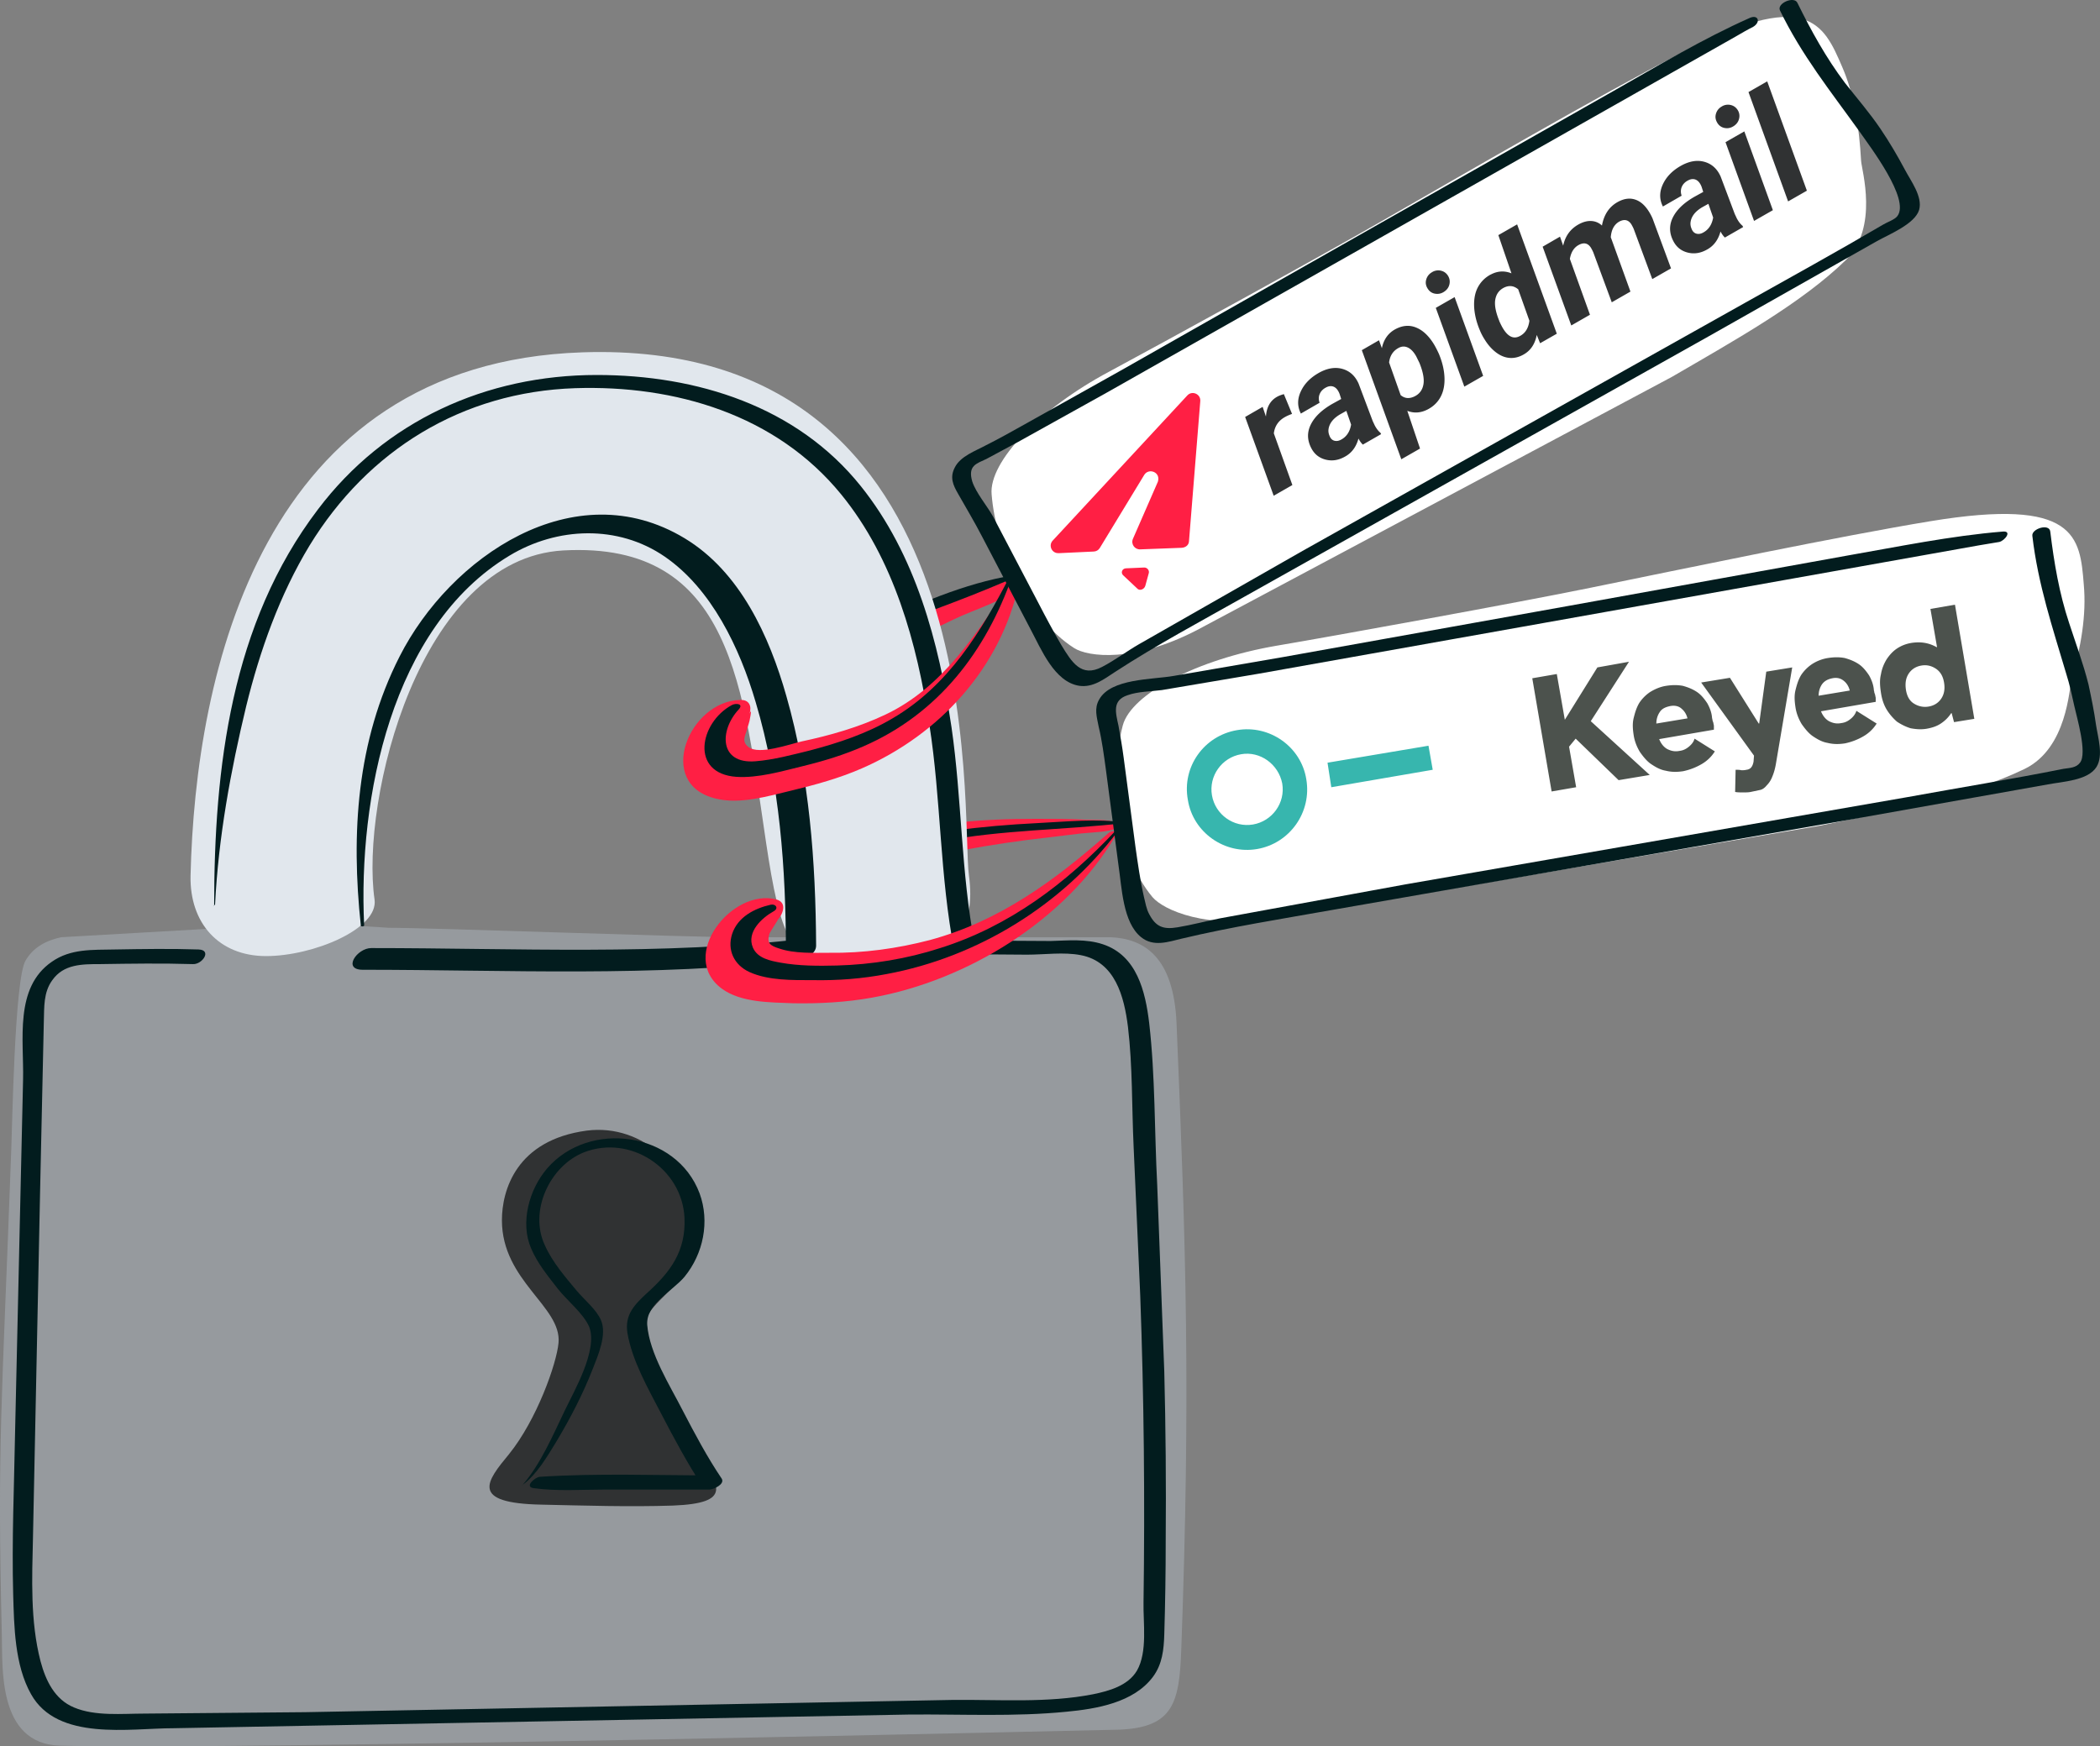 <svg xmlns="http://www.w3.org/2000/svg" viewBox="0 0 445.13 370.25" xmlns:v="https://vecta.io/nano"><rect x="0" y="0" width="445.13" height="370.25" fill="#808080" stroke="none"/><path d="m217.19,123.4c-1.9-.8-4.4,0-6.4.4l-9.6,2.2c-5.7,1.5-10.2,3.1-15,6.5-2.2,1.5-2.7,5.3.9,4.6,5.5-1.1,9.8-3.2,14.9-5.7,4.7-2.3,11.4-4.1,15.2-7.7.2-.1.2-.2,0-.3h0Z" fill="#ff1f44"/><path d="m216.59,121.7c-10,1.3-21,5.7-29.9,10.2-1.3.6-.8,1.8.6,1.3,9.8-3.6,19.9-7.2,29.4-11.5,0,.1,0,0-.1,0h0Z" fill="#021c1e"/><path d="m237.59,174.9c-1.9-1.3-4.9-1-7.2-1.1-3.6-.2-7.2-.2-10.8-.2-5.9,0-11.7.2-17.6.9-9.3,1-17.9,4.1-27,5.5-2.5.4-5.6,5.1-1.5,5.4s7.5.6,11.4-.4c4.9-1.2,9.6-2.8,14.5-3.8,6-1.3,12.1-2.3,18.2-3.1l11.6-1.4c2.8-.3,5.6-.2,8.2-1.3.2-.2.3-.4.2-.5h0Z" fill="#ff1f44"/><path d="m238.49,174.4c-6-.9-12.5-.2-18.5.1s-12,.8-17.9,1.6c-8.7,1.2-17.2,4.3-26.1,5-1,.1-2.2,1.6-.6,1.6,8.4-.1,15.9-2.8,24-4.3,13-2.5,26-2.4,39-3.9.1,0,.2-.1.1-.1h0Z" fill="#021c1e"/><path d="m337.19,124.6c-15.1,3.1-54.2,10.2-66.6,12.3-16.9,2.9-30.8,10.2-32.6,16.9-2.9,11.1-1.3,27.3,6.3,36.4,2.3,2.7,11.3,6.9,26.4,4.5l114.8-19.6c15.5-3.2,31.8-6.3,43.7-12.1,9-4.4,9.4-17.1,9.9-18.9,2-6.9,3.2-13.7,2.6-20.2-.8-10.1-1.6-18.5-32.5-13.4-18.9,3.1-51.9,10-72,14.1h0Zm-44-77.9c-13,7.5-47.3,26.3-58.1,32.1-14.8,7.9-25.5,19.1-24.9,26,.9,11.4,7.5,26.2,17.5,32.6,3,1.9,12.7,3.1,26-3.8l100.7-53.7c13.4-7.8,27.6-15.7,36.9-24.8,7-6.9,3.3-19.1,3.2-21-.4-7.1-1.4-13.9-4-19.9-4-9.3-7.4-17-34.6-2.7-16.7,8.6-45.3,25.2-62.7,35.2Z" fill="#fff"/><path d="m82.39,196.7c-.3,0-15-1-17-1l-52.4,3c-3.3.7-6,2.2-7.6,5-2.3,4-2.8,35.4-3,40-2,55-3,62-2,103,.2,6.6-1,23,12.3,23.4,37.7,1,224.7-3.4,224.7-3.4,11.3-.5,12.6-5.7,13-17,2-55,1-85-1-132.7-.6-14.3-7-18-14-18.3h-79c-10.8,0-65-2-74-2h0Z" fill="#969a9e"/><path d="m123.39,74.7c-68,2.3-82,68-83,111-.2,10,6,17,16,17s23.9-5.8,23-12c-3-21,9.5-72.3,40-74,36-2,38.1,29.4,43,62,3,20,5.2,24.6,15,27,8,2,31,2,28-20-1.8-13,6-114-82-111Z" fill="#e1e7ed"/><path d="m77.19,196.2c-1.3-26.8,5.7-63.3,30.8-78.4,10.1-6.1,23-6.6,32.9.2s15.9,19.3,19.3,30.9c5.1,17.1,6.4,35.4,6.4,53.2l4.1-3.1c-30.4,3.6-61.5,2-92,2-3,0-6.2,4.6-1.8,4.6,30.5,0,61.6,1.6,92-2,1.5-.2,4.1-1.2,4.1-3.1-.1-17.8-1.4-35.8-6.3-52.9-3.6-12.7-9.8-26.4-21.6-33.5-23.4-14.1-49.7,4-60.4,25.1-9.1,17.9-10.3,37.5-8.2,57.1.2.2.7.1.7-.1h0Zm-31.6-4.5c.7-14.1,3.3-28.3,6.6-42,2.9-11.8,7.1-23.6,13.4-34,12.4-20.3,32.4-32.6,56.3-33.4,21.2-.7,42.6,5.6,56.4,22.5,11.2,13.7,16.1,31.6,18.7,48.8,2.5,15.9,2.2,32.2,5.3,48,.1.6,1.1.7,1.5.7l13.9.1c3.7,0,7.8-.6,11.4.1,7.3,1.4,9.2,8.8,10,15.2,1,8.4.8,16.9,1.2,25.4l1.4,31.5c.8,21.7,1,43.4.7,65.1-.1,4.3.9,10.5-1.4,14.5-1.9,3.2-5.9,4.3-9.3,5-9.7,1.9-19.9,1.1-29.7,1.2l-137.3,2.6-34.1.3c-4.7,0-10.4.6-14.9-1.3-4.1-1.7-6-5.7-7.1-9.8-2.2-8.5-1.8-17.6-1.6-26.3l1.5-73,.8-36.4c.1-3-.1-6.1,1.8-8.7,2.4-3.4,6.3-3.4,10.1-3.4,6.6-.1,13.1-.2,19.7,0,2,.1,4.1-3,1.2-3.1-5.9-.2-11.9-.1-17.8,0-4.7.1-9.3-.2-13.3,2.6-8,5.5-5.9,16.6-6.1,25l-1.7,75c-.2,11.3-.7,22.7-.4,34,.2,6.9.3,15.1,3.8,21.3,5.6,10,20.9,7.2,30.2,7.2l155.9-2.9c11.1-.1,22.4.5,33.4-.6,6.3-.6,14.2-1.9,18.3-7.4,2-2.7,2.3-5.8,2.4-9,.2-6.6.3-13.2.3-19.8.1-12,0-24-.3-35.9l-1.5-39.6c-.6-11.4-.4-23-1.7-34.3-.8-6.7-2.6-14.3-9.8-16.7-3.6-1.2-7.4-.8-11.1-.7-5.9,0-11.7-.1-17.6-.1l1.5.7c-2.9-15.1-2.7-30.7-4.9-45.9-2.7-18.1-7.6-36.6-19.2-51.1-13.6-17-34.8-23.6-56-23.6-23.4,0-44.9,9.7-59.1,28.5-18.4,24.2-22,54.7-22,84.1-.2-.1.2-.2.2-.4h0Z" fill="#021c1e"/><path d="M334.09 166.9l-5.2.9-4.1-24 5.2-.9 1.7 9.7h0l6.9-11.1 6.7-1.2-8.1 12.6 12.5 11.4-6.6 1.1-9.1-8.8-1.4 1.7 1.5 8.6zm29.1-13.6c0 .2.1.4.1.6v.8l-11.6 2c.4 1 1 1.7 1.7 2.1.8.4 1.6.6 2.6.4.8-.1 1.4-.4 2-.9s1-1 1.2-1.7l4.3 2.7c-.7 1.12-1.66 2.04-2.8 2.7-1.2.7-2.5 1.2-3.9 1.5-1.3.2-2.5.2-3.7-.1-1.2-.2-2.2-.8-3.1-1.4s-1.7-1.6-2.4-2.6c-.6-1-1.1-2.2-1.3-3.5s-.3-2.5 0-3.7.6-2.2 1.2-3.2a8.39 8.39 0 0 1 2.3-2.3c1-.6 2.1-1.1 3.4-1.3s2.4-.2 3.5 0c1.1.3 2.1.7 3 1.3s1.6 1.5 2.2 2.4c.5.9.9 1.9 1 3 0 .2.1.4.1.6l.2.6h0zm-9.2-3.6c-.9.2-1.7.5-2.2 1.3-.4.6-.7 1.4-.7 2.4l6.6-1.1c-.2-.8-.6-1.5-1.2-2-.6-.6-1.5-.8-2.5-.6h0zm17.1 18.2c-.5.1-1 .1-1.7.1-.5 0-1.1 0-1.6-.1l.1-4.7c.4 0 .9 0 1.2.1.4 0 .7 0 1.1-.1.9-.1 1.3-.7 1.5-1.7l.1-1.3-11.2-15.5 6.1-1 6.1 9.7h.1l1.5-11 5.5-.9-3.4 20.1c-.2 1.3-.5 2.3-.8 3-.3.8-.7 1.4-1.2 1.9-.4.5-.9.9-1.5 1l-1.9.4h0zm26.4-20.5c0 .2.1.4.1.6v.8l-11.6 2c.4 1 1 1.7 1.7 2.1.8.4 1.6.6 2.6.4.8-.1 1.4-.4 2-.9.5-.4 1-1 1.2-1.7l4.3 2.7c-.7 1.12-1.66 2.04-2.8 2.7-1.2.7-2.5 1.2-3.9 1.5-1.3.2-2.5.2-3.7-.1-1.2-.2-2.2-.8-3.1-1.4s-1.7-1.6-2.4-2.6c-.6-1-1.1-2.2-1.3-3.5s-.3-2.5 0-3.7.6-2.2 1.2-3.2a8.39 8.39 0 0 1 2.3-2.3 8.71 8.71 0 0 1 3.4-1.3c1.3-.2 2.4-.2 3.5 0 1.1.3 2.1.7 3 1.3s1.6 1.5 2.2 2.4c.5.9.9 1.9 1 3 0 .2.1.4.1.6l.2.6h0zm-9.1-3.6c-1 .2-1.7.6-2.2 1.3-.4.6-.7 1.4-.7 2.4l6.6-1.1c-.2-.8-.6-1.5-1.2-2-.7-.6-1.5-.8-2.5-.6h0zm26-15.6l4.1 24.2-4.3.7-.5-1.9h-.1c-.6.9-1.3 1.6-2.2 2.2s-1.9.9-3 1.1c-1.2.2-2.3.1-3.4-.1-1-.3-2-.8-2.9-1.4-.8-.7-1.6-1.6-2.2-2.6s-1-2.2-1.2-3.6c-.2-1.3-.3-2.6 0-3.8.2-1.2.6-2.2 1.2-3.2.6-.9 1.3-1.7 2.2-2.3s1.9-1 3.1-1.2c2-.3 3.7 0 5.3.9h.1l-1.4-8.1 5.2-.9h0zm-5.6 21.6c1.2-.2 2.1-.8 2.7-1.7s.8-2 .6-3.3-.7-2.3-1.7-3c-.9-.6-1.9-.9-3.1-.7s-2.1.8-2.7 1.7-.8 2-.6 3.4c.2 1.3.7 2.3 1.6 2.9s2 .9 3.2.7h0z" fill="#4c524d"/><path d="m303.69,163.2l-21.5,3.7-.8-5.2,21.4-3.6.9,5.1Zm-37.2,16.8c-6.9,1.2-13.6-3.5-14.7-10.4-1.3-7,3.4-13.6,10.4-14.8,6.9-1.2,13.6,3.5,14.7,10.4,1.2,7-3.5,13.6-10.4,14.8h0Zm-3.4-20.1c-4.1.7-6.9,4.6-6.2,8.7s4.6,6.9,8.7,6.2,6.9-4.6,6.2-8.7c-.8-4.1-4.7-6.9-8.7-6.2h0Z" fill="#37b6ae"/><path d="M273.87 87.75c-.6.22-1.07.43-1.41.62-1.44.77-2.25 1.94-2.45 3.51l3.93 10.95-3.96 2.27-6.05-16.7 3.71-2.14.7 2.06c.13-1.98.91-3.37 2.31-4.17.39-.23.89-.42 1.49-.59l1.74 4.21h0zm15.02 6.52c-.34-.31-.65-.74-.94-1.29-.49 1.8-1.46 3.09-2.93 3.87-1.34.74-2.69.94-4.05.59s-2.37-1.16-3.02-2.43c-.88-1.69-.92-3.36-.1-5.01s2.34-3.1 4.57-4.38l1.87-1.03-.33-1.03c-.12-.34-.28-.64-.47-.91-.3-.41-.66-.66-1.09-.75-.43-.08-.88 0-1.35.26-.63.33-1.07.79-1.31 1.36-.25.57-.26 1.19-.03 1.87l-3.97 2.29c-.76-1.49-.77-3.05-.02-4.68s2.06-2.97 3.94-4.01c1.74-.95 3.39-1.21 4.92-.77s2.67 1.47 3.4 3.11l2.99 7.94.44.94c.36.67.76 1.19 1.2 1.55l.14.28-3.89 2.23h0zm-4.64-1.05c1.16-.61 1.88-1.68 2.14-3.2l-1.01-2.91-1.38.77c-1.44.87-2.24 1.92-2.4 3.14-.06.44.01.9.22 1.39.21.55.55.89 1 1.02.46.13.93.06 1.43-.21zM305 75.03c.71 1.7 1.11 3.36 1.18 4.96s-.2 2.97-.8 4.11-1.49 2.02-2.66 2.65c-1.49.8-2.96.92-4.42.35l2.7 8-3.97 2.27-8.37-23.13 3.64-2.1.61 1.68c.39-1.86 1.34-3.2 2.85-4.02 1.51-.81 2.97-.94 4.4-.36 1.42.57 2.67 1.74 3.75 3.49.35.57.71 1.27 1.09 2.1h0zm-4.1 1.96l-.69-1.4c-.5-.92-1.08-1.55-1.74-1.88s-1.33-.32-2.01.05c-1.17.62-1.84 1.65-2.02 3.09l2.45 6.92c.89.75 1.92.82 3.08.2.97-.52 1.55-1.34 1.75-2.48s-.08-2.64-.83-4.51h0zm13.48 2.7l-3.99 2.28-6.05-16.7 3.99-2.28 6.05 16.7zm-11.79-18.55c-.38-.62-.47-1.25-.27-1.91s.6-1.16 1.2-1.51a2.48 2.48 0 0 1 1.87-.34c.66.14 1.17.5 1.54 1.09.35.57.45 1.19.29 1.85s-.56 1.19-1.21 1.59c-.58.36-1.2.47-1.86.35s-1.18-.49-1.56-1.12h0zm13.39-2.93c1.44-.77 2.9-.86 4.4-.26l-2.78-8.1 3.98-2.28 8.41 23.18-3.54 2.02-.71-1.76c-.38 1.97-1.33 3.36-2.86 4.19-.95.53-1.92.76-2.91.68s-1.94-.47-2.85-1.16-1.71-1.59-2.39-2.69c-.37-.57-.68-1.15-.94-1.74l-.28-.68c-.66-1.68-1.01-3.3-1.05-4.84-.03-1.55.25-2.87.86-3.97s1.49-1.97 2.64-2.59h0zm1.8 9.82c.33.75.65 1.37.96 1.84 1.04 1.59 2.18 2.05 3.43 1.37 1.14-.59 1.81-1.67 2.01-3.24l-2.37-6.66c-.94-.79-1.97-.9-3.09-.32-.98.52-1.57 1.35-1.77 2.49s.08 2.64.84 4.51h0zm12.89-17.85l.67 1.91c.44-2.07 1.55-3.58 3.31-4.54.95-.52 1.85-.75 2.7-.69a3.51 3.51 0 0 1 2.21.96c.43-2.35 1.56-4.02 3.39-5.02 1.41-.77 2.73-.89 3.97-.37s2.3 1.69 3.19 3.5l.17.37 3.92 10.6-3.97 2.27-3.94-10.64c-.15-.34-.32-.67-.51-.99-.63-.95-1.48-1.13-2.55-.56-1.09.62-1.68 1.74-1.8 3.34l.14.35 4.03 11.15-3.96 2.27-3.92-10.6c-.15-.34-.32-.67-.51-.99-.63-.96-1.48-1.15-2.55-.58-1.02.54-1.65 1.53-1.9 2.97l4.26 11.84-3.96 2.27-6.07-16.7 3.68-2.13h0zm34.96.19c-.34-.32-.65-.74-.94-1.29-.49 1.8-1.46 3.09-2.93 3.87-1.34.74-2.69.94-4.05.59s-2.37-1.16-3.02-2.43c-.88-1.69-.92-3.36-.1-5.01s2.34-3.1 4.57-4.38l1.87-1.03-.33-1.03c-.12-.34-.28-.64-.47-.91-.3-.41-.66-.66-1.09-.75-.43-.08-.88 0-1.35.26-.63.33-1.07.79-1.31 1.36s-.26 1.19-.03 1.87l-3.97 2.29c-.76-1.49-.77-3.05-.02-4.68s2.06-2.97 3.94-4.01c1.74-.95 3.39-1.21 4.92-.77s2.67 1.47 3.4 3.11l2.99 7.94.44.94c.36.67.76 1.19 1.2 1.55l.14.28-3.89 2.23h0zm-4.64-1.05c1.16-.61 1.88-1.68 2.14-3.2l-1.01-2.91-1.38.77c-1.44.87-2.24 1.92-2.4 3.14-.06.44.01.9.22 1.39.21.55.55.89 1 1.02.46.13.93.06 1.43-.21zm14.8-4.76l-3.99 2.28-6.05-16.7 3.99-2.28 6.05 16.7zM364 26.01c-.38-.62-.47-1.25-.27-1.91s.6-1.16 1.2-1.51a2.48 2.48 0 0 1 1.87-.34c.66.14 1.17.5 1.54 1.09a2.31 2.31 0 0 1 .28 1.85c-.16.66-.56 1.19-1.21 1.59-.58.36-1.2.48-1.86.35s-1.18-.49-1.56-1.12h0zm19.01 14.41l-3.99 2.28-8.4-23.18 3.97-2.27L383 40.43z" fill="#303233"/><g fill="#ff1f44"><path d="m224.37,117.28l7.48-.35c.52-.02,1-.3,1.27-.75l9.44-15.53c.96-1.48,3.52-.56,2.87,1.48l-5.29,12.12c-.46,1.08.36,2.27,1.54,2.22l8.77-.33c.8-.04,1.5-.52,1.57-1.32l2.4-29.77c.13-1.5-1.72-2.32-2.74-1.22l-28.54,30.78c-.97,1.04-.18,2.73,1.24,2.66h0Zm18.38,6.98l.75-2.73c.18-.61-.34-1.23-.97-1.21l-3.86.17c-.85.04-1.19,1-.53,1.54l3.02,2.84c.51.42,1.39.02,1.58-.61h0Z" fill-rule="evenodd"/><path d="m214.19,123.7c-7.4,10.7-14.3,22-26.5,27.8-5.7,2.7-11.7,4.4-17.8,5.7-2.6.6-9,2.9-11.2,1.2-1.6-1.2-.7-2.4-.3-3.9.2-.8.5-1.5.6-2.3.1-.4.4-2.2-.1-.9.5-1.6-.1-3-2-2.9-10.8.2-18.1,17.8-5.2,20.9,5.1,1.3,11.1-.5,16.1-1.7s10.1-2.6,14.9-4.7c16.5-7.2,29.5-21.4,33.3-39.2.1-1.1-1.5-.4-1.8,0h0Z"/></g><g fill="#021c1e"><path d="m214.09,122.1c-6.1,11.8-13.1,23.3-24.9,30.2-5.4,3.2-11.4,5.2-17.5,6.8-3.7.9-7.7,2-11.6,2.3-7.7.6-7.6-6.6-3.5-11,1.1-1.2-.6-1.4-1.5-.9-6.8,3.7-8.9,14.5,1,15.2,4.6.3,9.7-1.2,14.2-2.3s8.7-2.4,12.8-4.2c15.8-6.9,25.9-20.1,31.5-36.1.3-.4-.3-.2-.5,0h0Z"/><path d="M370.89 3.8c-9.9 4.4-19.4 10.1-28.9 15.5l-51.3 29.1-53.2 30.2-20.9 11.7c-2.5 1.4-5 2.8-7.6 4.1-2.2 1.2-5.4 2.3-6.6 4.7-1.1 2.1-.4 3.7.7 5.6 1.7 3 3.5 6 5.1 9.1l10.3 19.7c2.2 4.1 5 11.1 10.3 11.9 2.9.4 5.2-1.4 7.5-2.9 8.9-5.8 18.3-10.8 27.5-16l98.4-55.2 35.7-20.2c2.5-1.4 8-3.6 8.9-6.6.8-2.8-1.8-6.2-3-8.5-1.6-3-3.3-5.9-5.2-8.7-2.3-3.4-5-6.5-7.5-9.7-4-5.3-7.2-11.1-10.1-17-.7-1.5-4.4.1-3.7 1.6 4.6 9.5 10.7 17.1 16.8 25.6 2.3 3.3 10.8 14.4 8.1 18-.6.8-2.2 1.3-3 1.8-9.7 5.7-19.5 11.1-29.3 16.6l-93.8 52.6-34.7 19.8c-2.6 1.5-5.1 3.4-7.8 4.8-4.4 2.3-6.4-1-8.6-4.6-1.7-2.9-3.3-5.9-4.8-8.8l-9.7-18.5c-1.3-2.3-3.6-5-4.4-7.4-1-3.4.9-3.8 3-4.8l6.7-3.6 18.7-10.4 49.1-27.8 84.4-47.8c1.2-.7 2.4-1.4 3.6-2 1.7-1 1.1-2.7-.7-1.9z"/></g><path d="m234.99,176.6c-11.3,10-23.1,18.7-37.9,22.7-6.9,1.8-14.1,2.8-21.3,2.7-3.3,0-7.4.2-10.6-.9-1.9-.6-2.7-1.1-2.1-3.1.1-.4,2.2-3.5,1.7-2.9,1.1-1.2,2.2-3.7-.2-4.4-9.4-2.5-20.9,12-11.6,18.9,4.1,3,10.3,2.9,15.1,3.1,5.6.1,11.3-.2,16.8-1.2,20.1-3.6,41-16.4,51.5-34.2.7-1.3-.7-1.3-1.4-.7h0Z" fill="#ff1f44"/><g fill="#021c1e"><path d="m236.39,176.2c-10.4,11.1-22.5,20.2-37.1,24.8-7.1,2.3-14.5,3.5-21.9,3.7-3.9.1-8,.1-11.9-.6-2.2-.4-4.9-.9-5.9-3.2-1.4-3.3,1.9-6.3,4.4-7.7,1.1-.6.5-1.6-.6-1.4-3.5.8-7,2.6-8.2,6.2-1.1,3.4.4,6.6,3.7,8.1,4,1.8,9.1,1.7,13.4,1.7,5.3.1,10.5-.3,15.7-1.3,19.3-3.6,37.1-14.6,48.9-30.2.3-.3-.3-.3-.5-.1h0Z"/><path d="m424.49,112.7c-11,.9-22.1,3.2-33,5.1l-58.7,10.6-60.8,10.9-23.2,4c-4.5.8-13.3.5-15.8,5-1.1,1.9-.5,3.7-.1,5.8.7,2.9,1.1,6,1.5,8.9l2.7,20.5c.7,4.6.9,12.1,4.8,15.2,2.6,2.1,5.7,1,8.6.3,10.5-2.5,21.3-4.2,32-6.1l111.7-19.5,39.9-7.1c3.1-.6,8.5-.8,10.3-3.7,1.5-2.4.3-6.3-.1-8.9-.4-2.9-1-5.8-1.6-8.6-1.1-4.4-2.7-8.7-4.1-13-2.1-6.3-3.2-12.8-4-19.4-.2-1.8-4-.6-3.8.9,1.2,10.3,4.3,19.5,7.2,29.3.7,2.2,1.2,4.5,1.7,6.8s2.8,10,1.2,12c-.8,1.1-2.2,1.1-3.5,1.3-11,2.2-22.1,4-33.1,6l-106.4,18.5-39.3,7.2c-3,.6-6,1.4-9,1.9s-4.6-.1-6-2.8c-.6-1.1-.8-2.4-1.1-3.6-.8-3.5-1.3-7.1-1.8-10.6l-2.5-18.9c-.3-2.3-.7-4.6-1.1-6.8-.6-2.8-1.4-5.4,1.9-6.5,2.2-.8,5-.8,7.3-1.1l20.7-3.5,55.6-9.9,97-17.3c1.4-.2,2.8-.5,4.2-.7,1.2-.3,2.8-2.4.7-2.2h0Z"/></g><path d="m124.39,239.7c-15,2-18,12.7-18,19,0,12.9,12.7,18.3,12,26-.4,4.4-4.6,16.3-10.5,23.6-4.7,5.7-8.5,10.4,6.9,10.7,9.3.2,18.5.5,27.8.2,12.9-.5,9.6-4.3,5.9-10.5-3-5-8.9-18.8-11-23-5.1-10.3,10.9-10.9,10-25-.9-12.9-11.2-22.5-23.1-21h0Z" fill="#303233"/><path d="m110.79,314.8c3-2.2,5.2-6,7.1-9.1,3-5,5.7-10.2,7.8-15.6,1.1-2.8,3-7.2,1.7-10.2-1-2.3-3.5-4.3-5.1-6.2-2.5-3-5.2-6.1-6.8-9.7-3.4-7.2,1-16.8,8.3-19.7,9.8-3.8,20.8,3.4,21.3,13.9.3,7-2.9,11.4-7.9,15.9-2.7,2.5-4.8,4.6-4.2,8.5,1,5.9,4.4,11.8,7.1,17s5.6,10.6,8.8,15.5l2.6-2.3c-12.3,0-24.8-.5-37.1.3-1,.1-3.3,2.1-1.3,2.4,5,.7,10.2.3,15.3.3h22c.8,0,3.3-1.1,2.6-2.3-3.1-4.6-5.7-9.5-8.3-14.5-2.7-5.3-7-12-7.5-18.1-.3-4.5,5.3-7.1,7.9-10.2,4-4.9,5.4-11.7,3.2-17.7-4.9-13.1-23.4-15.6-32.3-5.3-3.8,4.4-5.8,11.5-3.4,17,1.3,3.1,3.6,5.9,5.7,8.6,1.9,2.4,5.4,5.2,6.6,8,1.9,4.9-3.2,13.6-5.2,17.8-2.5,5.2-5.1,11.3-8.9,15.7-.3,0,0,.1,0,0h0Z" fill="#021c1e"/></svg>